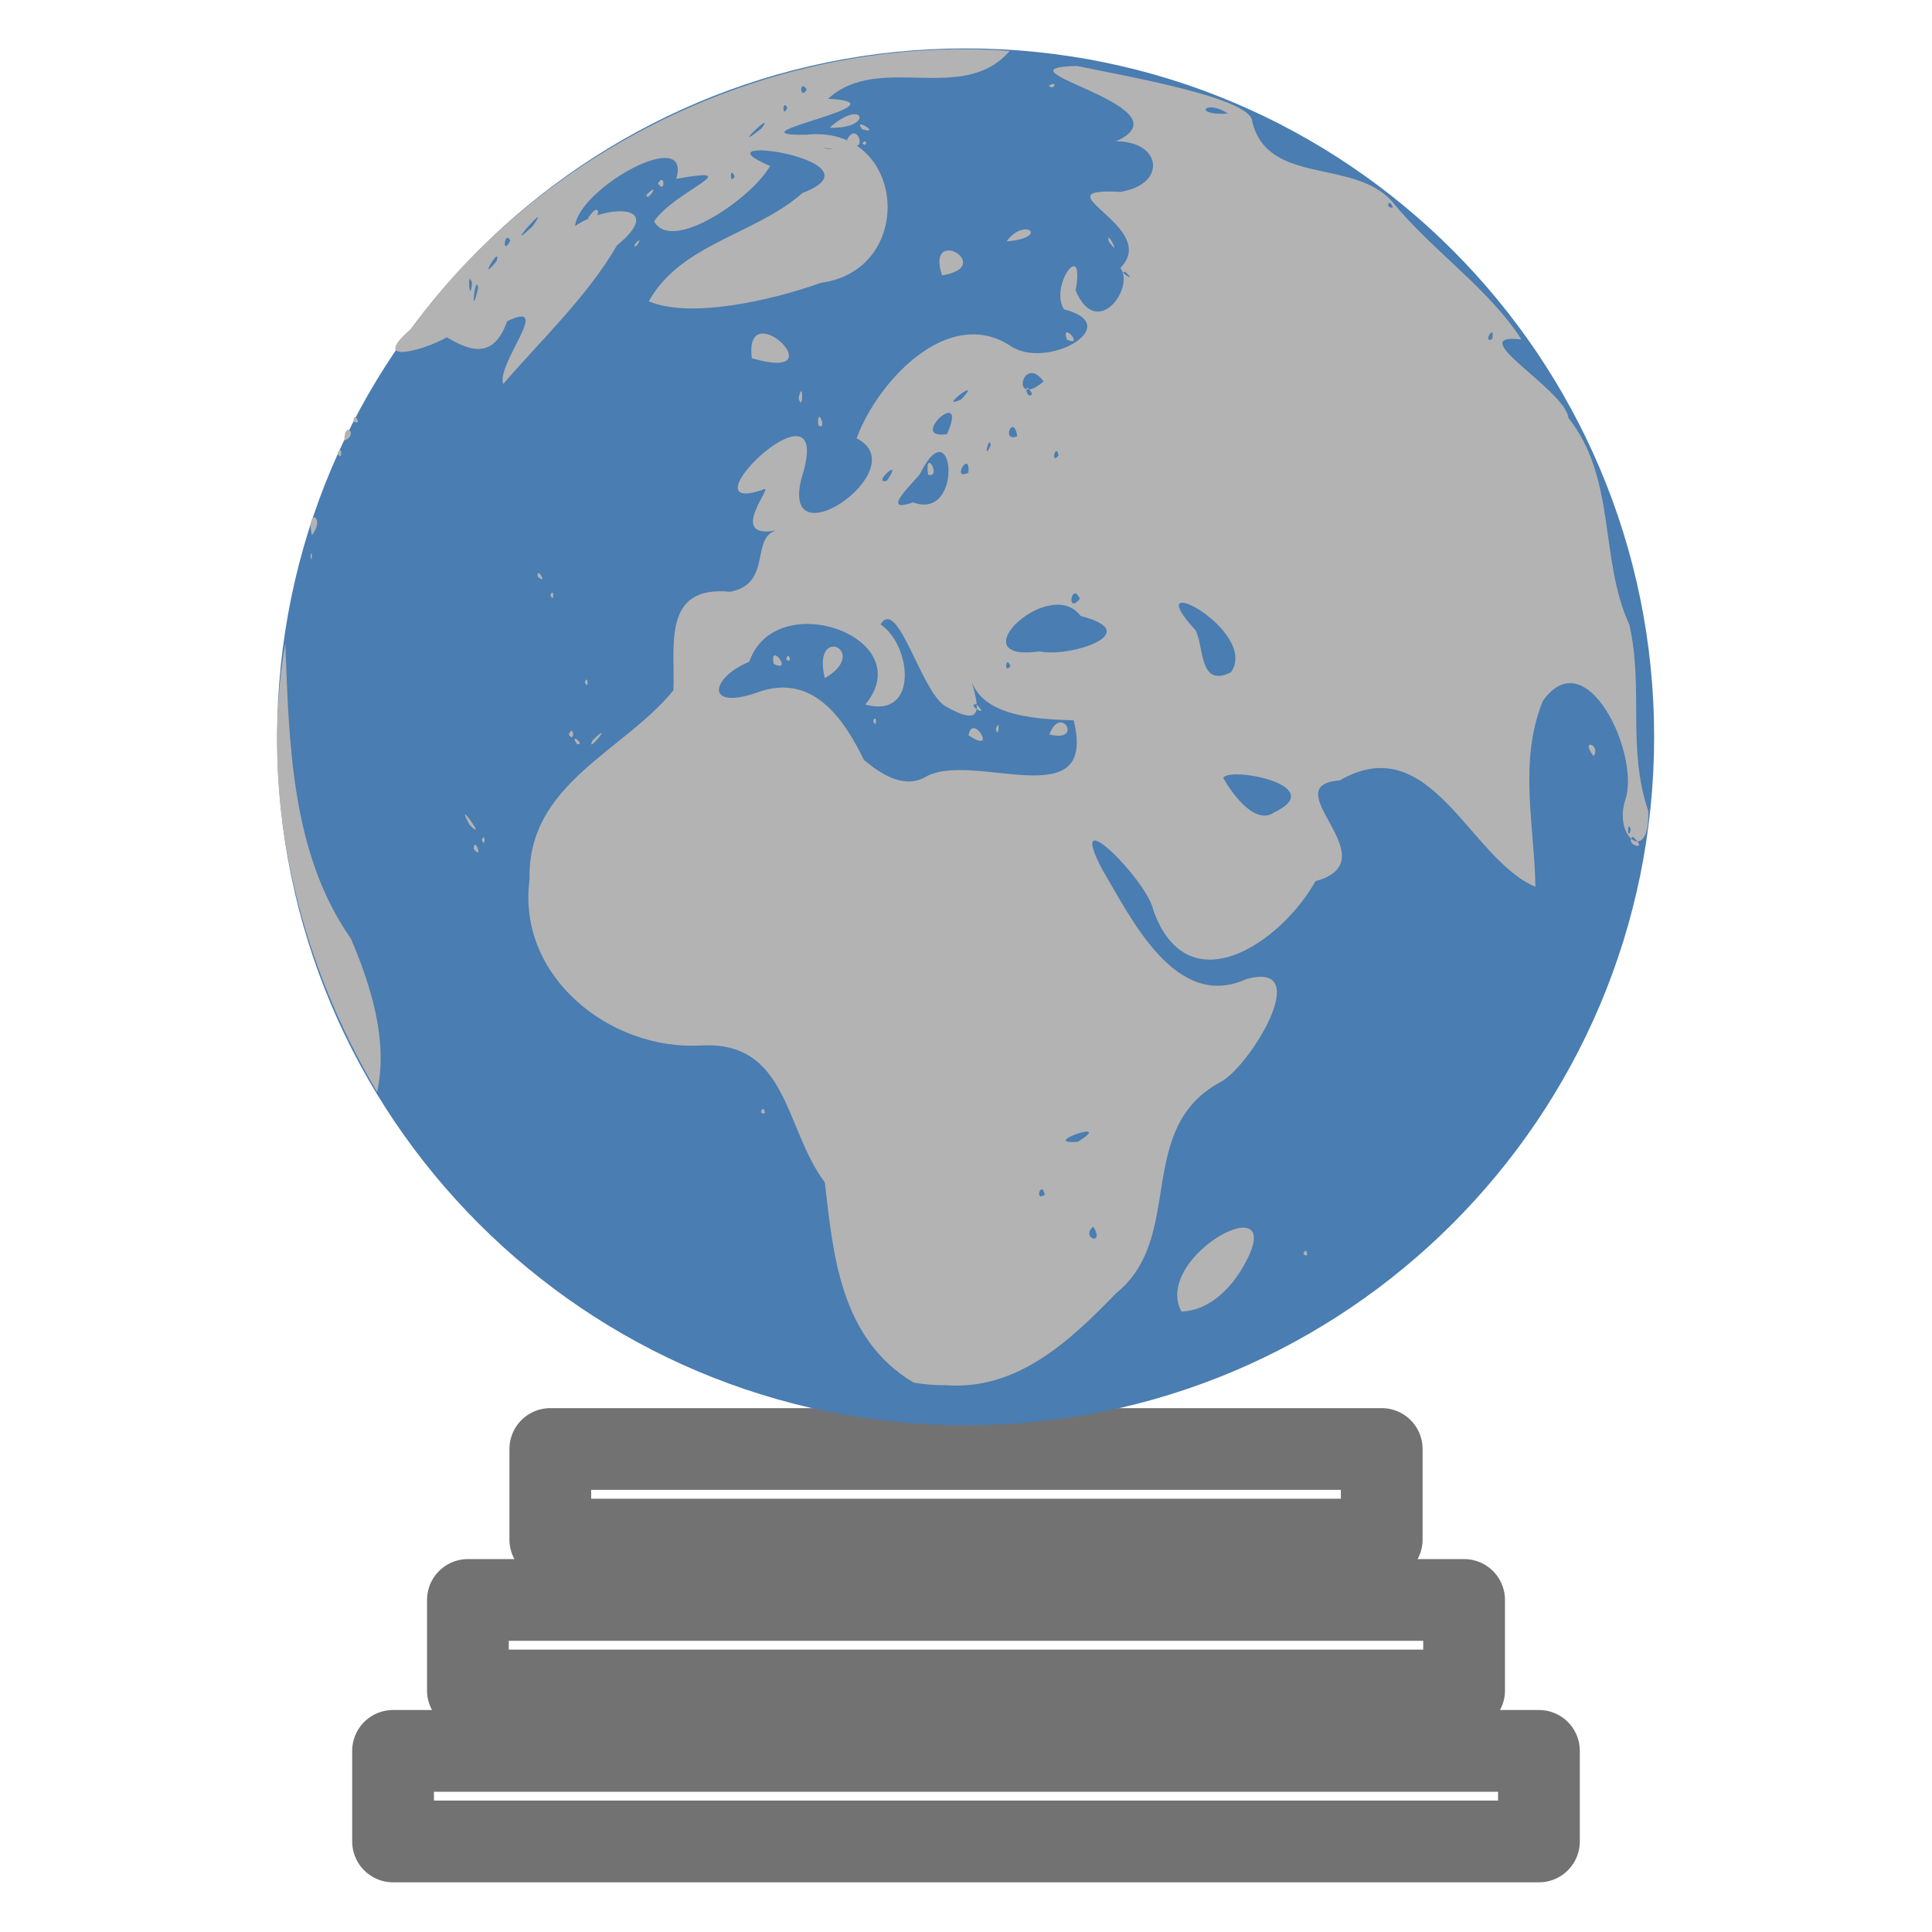 <svg xmlns="http://www.w3.org/2000/svg" width="256" height="256" viewBox="0 0 67.733 67.733"><g style="display:inline"><circle cx="33.867" cy="24.93" r="21.755" style="display:inline;fill:#3894d1;fill-opacity:1;stroke:#3592d1;stroke-width:2.646;stroke-linecap:round;stroke-linejoin:round;stroke-miterlimit:4;stroke-dasharray:none;stroke-dashoffset:12.095;stroke-opacity:1"/><path d="M13.78 61.383h40.173v3.175H13.78zM19.293 50.8h29.148v3.175H19.293z" style="display:inline;fill:none;fill-opacity:1;stroke:#727272;stroke-width:2.866;stroke-linecap:round;stroke-linejoin:round;stroke-miterlimit:4;stroke-dasharray:none;stroke-dashoffset:12.095;stroke-opacity:1"/><path d="M205.5 105.233c0 55.104-44.673 99.777-99.78 99.777S5.937 160.338 5.937 105.233c0-55.107 44.675-99.78 99.783-99.78s99.78 44.673 99.78 99.78z" style="fill:#4a7db1;stroke:#4a7db1;stroke-width:.75" transform="translate(8.376 .473)scale(.241)"/><path d="M98.171 199.174c-10.787-6.393-11.741-18.894-12.938-29.134-5.86-7.746-5.324-20.684-18.096-19.912-13.261.716-26.733-10.142-24.858-24.148-.365-13.922 13.675-18.599 20.926-27.515.279-6.43-1.727-15.308 8.255-14.347 6.429-1.192 2.625-8.455 7.254-9.03-7.726 1.73-1.596-5.612-2.172-5.93-12.755 4.658 9.62-17.18 5.598-2.558-4.557 14.142 16.662-.325 7.714-4.797 2.992-8.186 13.192-19.285 22.256-13.534 5.258 3.807 17.108-2.914 7.9-5.234-2.148-3.508 3.14-10.514 1.705-2.763 3.046 7.366 8.678-.36 6.511-3.265 5.975-5.993-12.35-11.712-.01-11.056 6.861-1.087 6.01-7.414-.64-7.346 11.234-5.063-18.953-10.676-5.652-10.97 7.521 1.558 25.575 4.708 25.485 8.116 2.314 9.298 14.72 5.33 20.301 11.547 5.765 7.117 14.194 12.763 18.846 20.117-8.846-1.021 6.364 7.267 6.87 11.447 6.994 8.826 4.455 20.532 8.84 30.044 2.11 9.227-.351 17.972 2.747 27.076.338 7.934-5.238 3.965-3.289-1.73 2.06-6.623-5.72-23.186-12.036-14.251-3.607 8.751-1.182 18.502-1.086 27.04-9.578-4.018-15.21-23.16-28.46-15.476-9.84.74 7.54 11.604-3.531 14.656-4.977 8.914-18.557 18.264-23.582 4.247-.855-4.332-12.987-16.527-7.444-5.956 4.263 7.196 10.68 20.631 20.967 15.956 10.124-2.794.353 12.889-3.75 14.97-12.629 6.802-5.054 22.564-15.199 30.73-6.697 6.925-14.347 14.129-24.744 13.38-1.57.008-3.14-.112-4.688-.374m26.116-22.698c-1.977 1.625 1.785 2.929 0 0m-7.054-4.649c-.52-2.223-1.579 1.144 0 0m4.8-7.69c5.687-3.54-5.888.416-.07.003zm80.752-44.38c-1.406 1.105 2.585 2.357 0 0m-.315-1.045c-.509-1.724-.53 2.006 0 0m-51.936-2.451c8.267-3.93-6.451-6.778-7.348-5.063 1.172 2.111 4.57 6.933 7.348 5.063m-50.947-5.036c6.72-4.371 25.447 6.05 21.841-8.401-6.41-.173-14.08-.827-15.152-6.789 1.08 4.106 2.844 8.412-3.622 4.665-3.544-2.408-6.823-15.899-9.319-11.832 4.53 3.04 5.593 13.815-2.217 11.66 8.048-9.791-13.074-17.294-16.871-6.227-5.547 2.27-6.549 7.065.938 4.552 8.409-3.237 12.98 4.116 15.739 9.74 2.34 1.925 5.524 4.126 8.663 2.632m6.556-6.231c.537-3.409 4.384 2.994 0 0m11.754-.112c1.679-4.5 5.011 1.255 0 0m-7.778-.813c.686-1.907.349 1.802 0 0m-17.859-1.165c.551-1.302.567 1.456 0 0m-7.031-6.213c-1.956-8.006 6.731-3.9 0 0m-7.441-2.085c-.638-3.382 2.953 1.458 0 0m1.821-.664c.337-1.422 1.029.9 0 0m27.673 6.54c-1.676-.058 2.212 2.238 0 0m37.027-4.648c4.231-6.006-13.922-15.605-5.148-6.119 1.261 2.408.49 8.467 5.148 6.119m-32.071-.913c-.71-1.754-.972 1.382 0 0m4.253-2.127c4.133.954 15.662-2.66 5.956-5.151-4.54-6.086-18.026 6.857-5.956 5.151m5.84-7.648c-1.169-2.643-2.05 2.41 0 0M98.068 71.117c7.492 2.805 5.927-14.088 1.02-4.167-.53.913-6.214 5.994-1.02 4.167m2.185-4.028c-.57-4.132 2.118.55 0 0m-6.015.898c2.699-3.861-2.362.578 0 0m11.887-1.189c.27-3.494-2.605 1.296 0 0m13.105-2.473c-.326-2.05-1.275 1.401 0 0m-9.868-1.518c-.215-1.766-1.169 2.638 0 0m-6.36-1.624c3.301-7.414-5.979.955 0 0m10.235.305c-.614-3.448-2.388 1.026 0 0m-8.135-5.373c3.401-3.692-3.866 1.824 0 0m10.3-.796c-1.471-2.413-.779 1.226 0 0m1.663-1.795c-3.09-4.19-4.928 4.116 0 0m65.239-6.152c.505-2.533-1.5.695 0 0m-53.376-9.778c-1.284-.237 2.096 1.835 0 0m38.916-9.355c-.397-1.57-1.292.082 0 0m-23.975-13.67c-3.188-2.199-5.312.305 0 0m-6.763 174.265c-4.393-8.259 16.806-19.345 8.66-5.986-1.886 3.038-4.89 5.856-8.66 5.986m17.752-8.374c.33-1.423 1.034.897 0 0m-78.914-20.63c.336-1.427 1.037.9 0 0m-55.837-2.934C8.568 137.463 2.89 114.046 6.747 91.579c.559 14.632.848 30.608 9.554 43.013 2.91 6.855 5.435 14.84 3.806 22.304m134.416-21.045-1.062.38zm-19.311-2.193c1.222-1.516.472 2.156 0 0M34.145 121.52c.098-2.029 1.496 1.865 0 0m1.179-1.311c.55-1.308.568 1.463 0 0m-1.748-2.151c-2.552-4.617 2.895 2.901 0 0m163.477-10.032c-2.043-2.72 1.18-1.63 0 0m-147.884-1.748c-1.25-1.878 1.395.223 0 0m2.308-.578c3.463-3.3-1.261 2.475 0 0m-3.501-.799c.72-1.757.966 1.39 0 0m2.331-7.651c.553-1.298.564 1.46 0 0m-4.995-12.646c.554-1.303.563 1.466 0 0m-1.843-2.679c-.202-1.707 1.604 1.403 0 0m-33.064-2.981c.293-1.535.275 1.554 0 0m.207-3.029c-.887-4.179 2.113-2.729 0 0m3.736-11.944c.734-1.493.728 1.493 0 0m.996-1.843c-.065-3.08 2.145-.81 0 0m68.935-2.21c-.264-3.19 1.441.896 0 0m-67.6-.564c-.07-1.776 1.405.755 0 0m64.737-3.366c.657-3.246.731 2.353 0 0m-42.974-2.08c-1.016-2.989 7.386-12.422.572-9.141-2.096 6.115-6.14 3.86-8.768 2.34-3.114 1.816-11.583 4.25-5.152-1.29C44.777 18.82 78.793 2.997 112.126 5.446c-6.81 7.92-18.972.164-26.42 6.953 12.33.686-15.375 5.41-3.181 5.236 14.545-1.551 16.192 19.646 2.149 21.54-7.249 2.613-19.13 5.247-25.056 2.688 4.767-8.457 15.428-9.643 22.362-15.747 12.519-4.8-16.496-8.929-4.715-3.935-2.514 4.576-14.322 12.803-16.862 8.051 2.934-4.401 14.015-8.128 3.215-6.176 2.334-7.87-14.214 1.379-14.715 6.873 4.854-3.334 13.31-3.113 6.09 2.813C50.73 41.14 43.61 47.877 38.441 53.908m-3.638-14.06c-.429-2.212-1.192 5.409 0 0m-.888-.686c-.8-2.176-.312 3.508 0 0m3.571-3.14c.761-2.68-3.042 3.718 0 0m2-2.998c-.85-1.63-1.288 2.492 0 0m3.24-2.068c3.231-4.583-4.935 4.63 0 0m29.389-7.248c-.772-1.748-.698 1.462 0 0m13.762-3.987c2 .118-2.809-.435 0 0M76.03 16.72c2.257-3.084-5.024 3.972 0 0m3.742-2.993c-.692-1.463-.774 1.741 0 0m2.832-2.664c-1.06-1.722-1.063 1.722 0 0m-7.988 39.09c-1.21-9.684 12.728 3.668 0 0m45.835-2.708c-.976-2.907 2.69 1.176 0 0m-18.157-9.341c-2.484-7.448 7.986-1.346 0 0m-44.751-4.458c1.59-1.894.04 1.059 0 0m69.007-.463c-.563-2.196 2.068 2.795 0 0m-14.873-.037c2.735-3.672 6.337-.488 0 0m-60.896-3.408c2.232-3.208 1.641 1.25 0 0m8.515-3.369c2.289-2.238-.027 1.341 0 0m1.665-1.663c1.063-1.725 1.063 1.725 0 0m29.725-5.859c.873-.842.602.862 0 0m-2.232-.454c1.634-3.18 3.193 2.94 0 0m2.224-1.56c-1.554-1.955 2.977.908 0 0m-4.743-.223c5.086-4.526 6.494.249 0 0m31.875-6.101c1.395-.863.785.819 0 0" style="fill:#b3b3b3" transform="translate(8.376 .473)scale(.241)"/><path d="M16.404 56.092h34.925v3.175H16.404z" style="display:inline;fill:none;fill-opacity:1;stroke:#727272;stroke-width:2.866;stroke-linecap:round;stroke-linejoin:round;stroke-miterlimit:4;stroke-dasharray:none;stroke-dashoffset:12.095;stroke-opacity:1"/></g></svg>